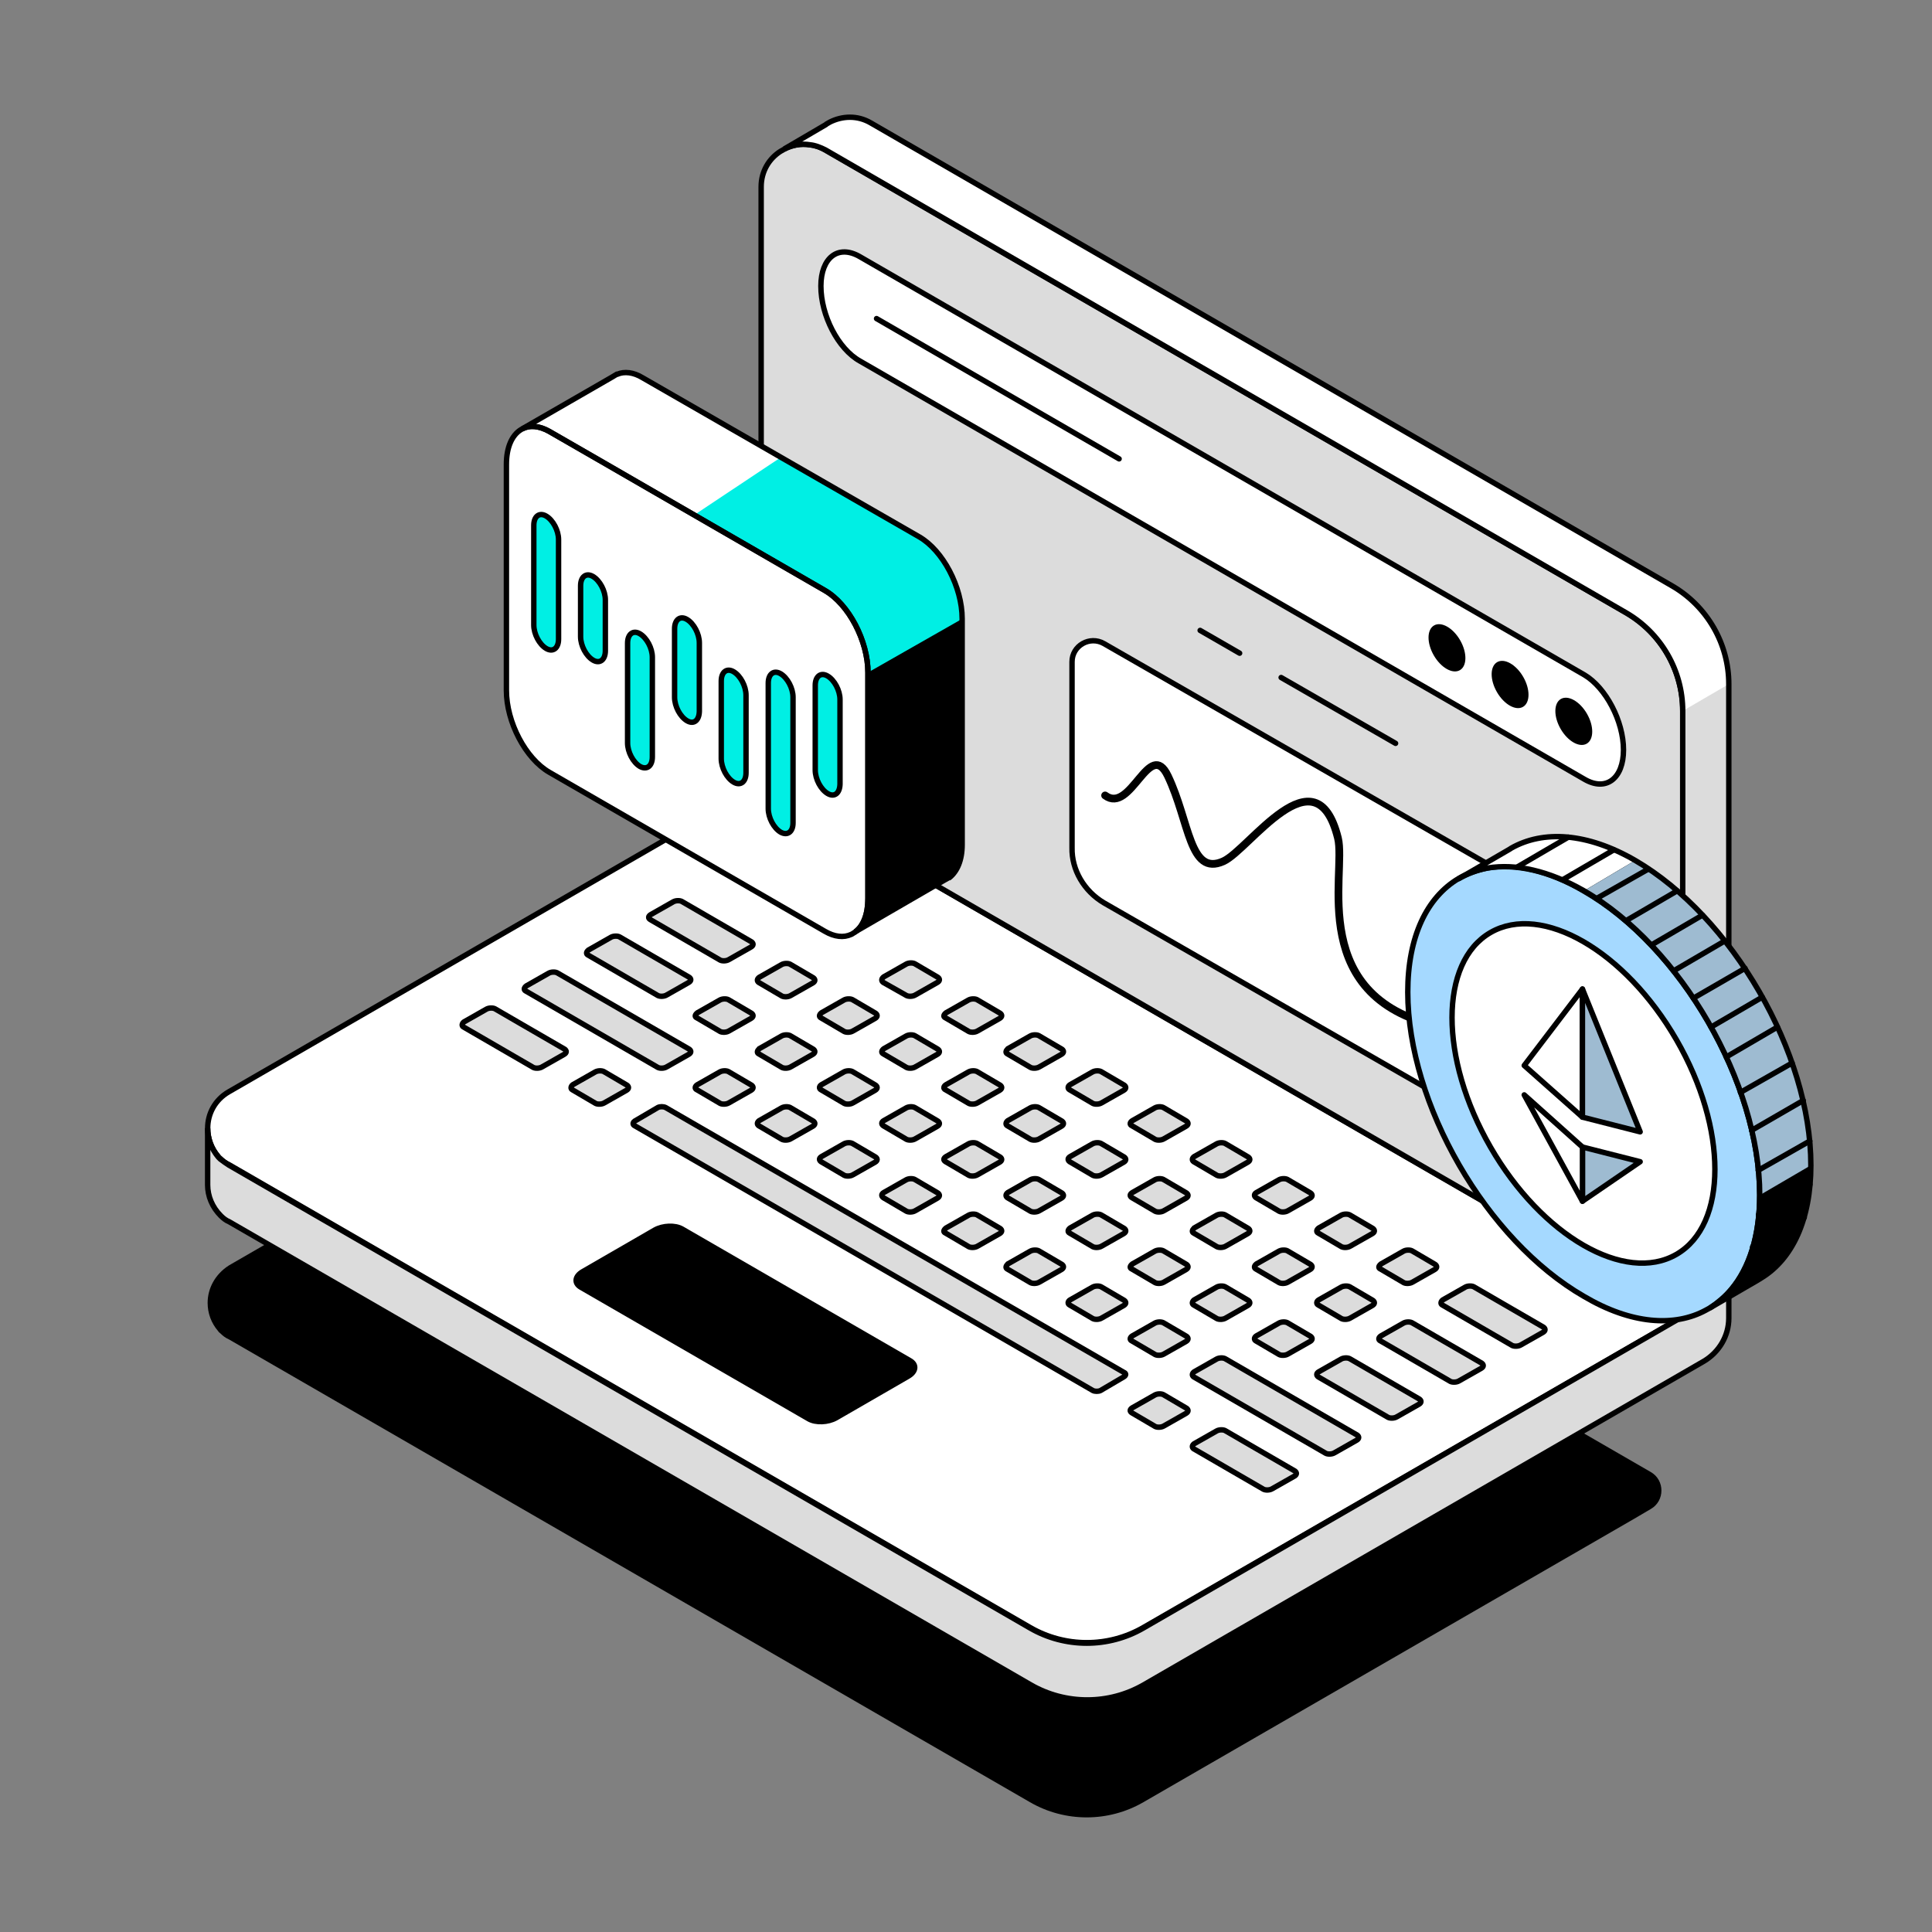 <svg width="250" height="250" viewBox="0 0 250 250" fill="none" xmlns="http://www.w3.org/2000/svg">
    <rect x="0" y="0" width="250" height="250" fill="#808080" stroke="none"/>
    <path
        d="M26.866 168.595C26.866 169.906 27.325 171.216 28.242 172.265C28.308 172.396 28.439 172.461 28.504 172.527C28.832 172.854 29.16 173.116 29.618 173.313L133.279 233.203C137.8 235.824 143.435 235.824 147.956 233.203L211.384 196.574L213.612 195.264C215.447 194.215 215.447 191.529 213.612 190.481L98.485 123.973L29.618 163.746C27.784 164.926 26.866 166.761 26.866 168.595Z"
        fill="black" />
    <path
        d="M26.874 145.986C26.874 147.297 27.333 148.607 28.25 149.656C28.316 149.787 28.447 149.852 28.512 149.918C28.84 150.245 29.167 150.507 29.626 150.704L133.286 210.594C137.808 213.215 143.443 213.215 147.964 210.594L211.392 174.031L217.748 170.361L98.493 101.495L29.626 141.268C27.791 142.317 26.874 144.151 26.874 145.986Z"
        fill="white" stroke="black" stroke-width="0.7" stroke-miterlimit="10" stroke-linecap="round"
        stroke-linejoin="round" />
    <path
        d="M186.632 168.862L195.675 174.104C195.937 174.235 196.461 174.235 196.788 174.038L199.672 172.4C199.999 172.204 199.999 171.942 199.737 171.745L190.695 166.503C190.433 166.372 189.908 166.372 189.581 166.569L186.698 168.207C186.436 168.403 186.37 168.731 186.632 168.862Z"
        fill="#DCDCDC" />
    <path
        d="M178.638 164.21L181.652 165.979C181.914 166.11 182.439 166.11 182.766 165.913L185.649 164.275C185.977 164.079 185.977 163.817 185.715 163.62L182.701 161.851C182.439 161.72 181.914 161.72 181.587 161.916L178.704 163.554C178.376 163.817 178.31 164.079 178.638 164.21Z"
        fill="#DCDCDC" />
    <path
        d="M170.579 159.557L173.593 161.327C173.855 161.458 174.379 161.458 174.707 161.261L177.59 159.623C177.917 159.426 177.917 159.164 177.655 158.968L174.641 157.199C174.379 157.067 173.855 157.067 173.527 157.264L170.644 158.902C170.316 159.164 170.316 159.426 170.579 159.557Z"
        fill="#DCDCDC" />
    <path
        d="M162.519 154.971L165.533 156.74C165.795 156.871 166.319 156.871 166.647 156.674L169.53 155.036C169.858 154.84 169.858 154.578 169.596 154.381L166.581 152.612C166.319 152.481 165.795 152.481 165.468 152.677L162.584 154.315C162.257 154.512 162.257 154.774 162.519 154.971Z"
        fill="#DCDCDC" />
    <path
        d="M154.459 150.318L157.474 152.088C157.736 152.219 158.26 152.219 158.587 152.022L161.471 150.384C161.798 150.187 161.798 149.925 161.536 149.729L158.522 147.959C158.26 147.828 157.736 147.828 157.408 148.025L154.525 149.663C154.263 149.86 154.197 150.122 154.459 150.318Z"
        fill="#DCDCDC" />
    <path
        d="M146.465 145.666L149.48 147.435C149.742 147.566 150.266 147.566 150.593 147.37L153.477 145.732C153.804 145.535 153.804 145.273 153.542 145.076L150.528 143.307C150.266 143.176 149.742 143.176 149.414 143.373L146.531 145.011C146.203 145.207 146.138 145.535 146.465 145.666Z"
        fill="#DCDCDC" />
    <path
        d="M138.406 141.014L141.42 142.783C141.682 142.914 142.206 142.914 142.534 142.717L145.417 141.079C145.745 140.883 145.745 140.621 145.482 140.424L142.468 138.655C142.206 138.524 141.682 138.524 141.354 138.72L138.471 140.359C138.144 140.555 138.144 140.883 138.406 141.014Z"
        fill="#DCDCDC" />
    <path
        d="M130.346 136.362L133.36 138.131C133.622 138.262 134.147 138.262 134.474 138.065L137.357 136.427C137.685 136.231 137.685 135.968 137.423 135.772L134.409 134.003C134.147 133.872 133.622 133.872 133.295 134.068L130.412 135.706C130.15 135.968 130.084 136.231 130.346 136.362Z"
        fill="#DCDCDC" />
    <path
        d="M122.352 131.709L125.366 133.478C125.628 133.61 126.153 133.61 126.48 133.413L129.363 131.775C129.691 131.578 129.691 131.316 129.429 131.12L126.415 129.35C126.153 129.219 125.628 129.219 125.301 129.416L122.418 131.054C122.09 131.316 122.025 131.578 122.352 131.709Z"
        fill="#DCDCDC" />
    <path
        d="M114.293 127.123L117.307 128.826C117.569 128.957 118.093 128.957 118.421 128.761L121.304 127.123C121.631 126.926 121.631 126.664 121.369 126.467L118.355 124.698C118.093 124.567 117.569 124.567 117.241 124.764L114.358 126.402C114.031 126.664 114.031 126.926 114.293 127.123Z"
        fill="#DCDCDC" />
    <path
        d="M178.638 173.514L187.681 178.756C187.943 178.887 188.467 178.887 188.794 178.691L191.678 177.053C192.005 176.856 192.005 176.594 191.743 176.397L182.701 171.155C182.439 171.024 181.914 171.024 181.587 171.221L178.704 172.859C178.376 173.056 178.31 173.383 178.638 173.514Z"
        fill="#DCDCDC" />
    <path
        d="M84.151 118.997L93.194 124.239C93.456 124.371 93.98 124.371 94.308 124.174L97.191 122.536C97.518 122.339 97.518 122.077 97.256 121.881L88.214 116.639C87.952 116.508 87.427 116.508 87.1 116.704L84.217 118.342C83.889 118.539 83.824 118.801 84.151 118.997Z"
        fill="#DCDCDC" />
    <path
        d="M170.579 168.862L173.593 170.631C173.855 170.762 174.379 170.762 174.707 170.566L177.59 168.927C177.917 168.731 177.917 168.469 177.655 168.272L174.641 166.503C174.379 166.372 173.855 166.372 173.527 166.569L170.644 168.207C170.316 168.403 170.316 168.731 170.579 168.862Z"
        fill="#DCDCDC" />
    <path
        d="M162.519 164.21L165.533 165.979C165.795 166.11 166.319 166.11 166.647 165.913L169.53 164.275C169.858 164.079 169.858 163.817 169.596 163.62L166.581 161.851C166.319 161.72 165.795 161.72 165.468 161.916L162.584 163.554C162.257 163.817 162.257 164.079 162.519 164.21Z"
        fill="#DCDCDC" />
    <path
        d="M154.459 159.557L157.474 161.327C157.736 161.458 158.26 161.458 158.587 161.261L161.471 159.623C161.798 159.426 161.798 159.164 161.536 158.968L158.522 157.199C158.26 157.067 157.736 157.067 157.408 157.264L154.525 158.902C154.263 159.164 154.197 159.426 154.459 159.557Z"
        fill="#DCDCDC" />
    <path
        d="M146.465 154.971L149.48 156.74C149.742 156.871 150.266 156.871 150.593 156.674L153.477 155.036C153.804 154.84 153.804 154.578 153.542 154.381L150.528 152.612C150.266 152.481 149.742 152.481 149.414 152.677L146.531 154.315C146.203 154.512 146.138 154.774 146.465 154.971Z"
        fill="#DCDCDC" />
    <path
        d="M138.406 150.318L141.42 152.088C141.682 152.219 142.206 152.219 142.534 152.022L145.417 150.384C145.745 150.187 145.745 149.925 145.482 149.729L142.468 147.959C142.206 147.828 141.682 147.828 141.354 148.025L138.471 149.663C138.144 149.86 138.144 150.122 138.406 150.318Z"
        fill="#DCDCDC" />
    <path
        d="M130.346 145.666L133.36 147.435C133.622 147.566 134.147 147.566 134.474 147.37L137.357 145.732C137.685 145.535 137.685 145.273 137.423 145.076L134.409 143.307C134.147 143.176 133.622 143.176 133.295 143.373L130.412 145.011C130.15 145.207 130.084 145.535 130.346 145.666Z"
        fill="#DCDCDC" />
    <path
        d="M122.352 141.014L125.366 142.783C125.628 142.914 126.153 142.914 126.48 142.717L129.363 141.079C129.691 140.883 129.691 140.621 129.429 140.424L126.415 138.655C126.153 138.524 125.628 138.524 125.301 138.72L122.418 140.359C122.09 140.555 122.025 140.883 122.352 141.014Z"
        fill="#DCDCDC" />
    <path
        d="M114.293 136.362L117.307 138.131C117.569 138.262 118.093 138.262 118.421 138.065L121.304 136.427C121.631 136.231 121.631 135.968 121.369 135.772L118.355 134.003C118.093 133.872 117.569 133.872 117.241 134.068L114.358 135.706C114.031 135.968 114.031 136.231 114.293 136.362Z"
        fill="#DCDCDC" />
    <path
        d="M106.233 131.709L109.247 133.478C109.509 133.61 110.034 133.61 110.361 133.413L113.244 131.775C113.572 131.578 113.572 131.316 113.31 131.12L110.296 129.35C110.034 129.219 109.509 129.219 109.182 129.416L106.299 131.054C105.971 131.316 105.971 131.578 106.233 131.709Z"
        fill="#DCDCDC" />
    <path
        d="M98.174 127.123L101.188 128.892C101.45 129.023 101.974 129.023 102.302 128.826L105.185 127.188C105.512 126.992 105.512 126.729 105.25 126.533L102.236 124.764C101.974 124.633 101.45 124.633 101.122 124.829L98.239 126.467C97.977 126.664 97.911 126.926 98.174 127.123Z"
        fill="#DCDCDC" />
    <path
        d="M170.579 178.166L179.621 183.408C179.883 183.54 180.407 183.54 180.735 183.343L183.618 181.705C183.946 181.508 183.946 181.246 183.683 181.05L174.641 175.808C174.379 175.677 173.855 175.677 173.527 175.873L170.644 177.511C170.316 177.708 170.316 177.97 170.579 178.166Z"
        fill="#DCDCDC" />
    <path
        d="M76.092 123.584L85.134 128.826C85.396 128.957 85.92 128.957 86.248 128.761L89.131 127.123C89.459 126.926 89.459 126.664 89.197 126.467L80.154 121.225C79.892 121.094 79.368 121.094 79.04 121.291L76.157 122.929C75.829 123.191 75.829 123.453 76.092 123.584Z"
        fill="#DCDCDC" />
    <path
        d="M162.519 173.514L165.533 175.283C165.795 175.414 166.319 175.414 166.647 175.218L169.53 173.58C169.858 173.383 169.858 173.121 169.596 172.924L166.581 171.155C166.319 171.024 165.795 171.024 165.468 171.221L162.584 172.859C162.257 173.056 162.257 173.383 162.519 173.514Z"
        fill="#DCDCDC" />
    <path
        d="M154.459 168.862L157.474 170.631C157.736 170.762 158.26 170.762 158.587 170.566L161.471 168.927C161.798 168.731 161.798 168.469 161.536 168.272L158.522 166.503C158.26 166.372 157.736 166.372 157.408 166.569L154.525 168.207C154.263 168.403 154.197 168.731 154.459 168.862Z"
        fill="#DCDCDC" />
    <path
        d="M146.465 164.21L149.48 165.979C149.742 166.11 150.266 166.11 150.593 165.913L153.477 164.275C153.804 164.079 153.804 163.817 153.542 163.62L150.528 161.851C150.266 161.72 149.742 161.72 149.414 161.916L146.531 163.554C146.203 163.817 146.138 164.079 146.465 164.21Z"
        fill="#DCDCDC" />
    <path
        d="M138.406 159.557L141.42 161.327C141.682 161.458 142.206 161.458 142.534 161.261L145.417 159.623C145.745 159.426 145.745 159.164 145.482 158.968L142.468 157.199C142.206 157.067 141.682 157.067 141.354 157.264L138.471 158.902C138.144 159.164 138.144 159.426 138.406 159.557Z"
        fill="#DCDCDC" />
    <path
        d="M130.346 154.971L133.36 156.74C133.622 156.871 134.147 156.871 134.474 156.674L137.357 155.036C137.685 154.84 137.685 154.578 137.423 154.381L134.409 152.612C134.147 152.481 133.622 152.481 133.295 152.677L130.412 154.315C130.15 154.512 130.084 154.774 130.346 154.971Z"
        fill="#DCDCDC" />
    <path
        d="M122.352 150.318L125.366 152.088C125.628 152.219 126.153 152.219 126.48 152.022L129.363 150.384C129.691 150.187 129.691 149.925 129.429 149.729L126.415 147.959C126.153 147.828 125.628 147.828 125.301 148.025L122.418 149.663C122.09 149.86 122.025 150.122 122.352 150.318Z"
        fill="#DCDCDC" />
    <path
        d="M114.293 145.666L117.307 147.435C117.569 147.566 118.093 147.566 118.421 147.37L121.304 145.732C121.631 145.535 121.631 145.273 121.369 145.076L118.355 143.307C118.093 143.176 117.569 143.176 117.241 143.373L114.358 145.011C114.031 145.207 114.031 145.47 114.293 145.666Z"
        fill="#DCDCDC" />
    <path
        d="M106.233 141.014L109.247 142.783C109.509 142.914 110.034 142.914 110.361 142.717L113.244 141.079C113.572 140.883 113.572 140.621 113.31 140.424L110.296 138.655C110.034 138.524 109.509 138.524 109.182 138.72L106.299 140.359C105.971 140.555 105.971 140.883 106.233 141.014Z"
        fill="#DCDCDC" />
    <path
        d="M98.174 136.362L101.188 138.131C101.45 138.262 101.974 138.262 102.302 138.065L105.185 136.427C105.512 136.231 105.512 135.968 105.25 135.772L102.236 134.003C101.974 133.872 101.45 133.872 101.122 134.068L98.239 135.706C97.977 135.968 97.911 136.231 98.174 136.362Z"
        fill="#DCDCDC" />
    <path
        d="M90.18 131.709L93.194 133.478C93.456 133.61 93.98 133.61 94.308 133.413L97.191 131.775C97.518 131.578 97.518 131.316 97.256 131.12L94.242 129.35C93.98 129.219 93.456 129.219 93.128 129.416L90.245 131.054C89.917 131.316 89.852 131.578 90.18 131.709Z"
        fill="#DCDCDC" />
    <path
        d="M154.459 187.471L163.502 192.713C163.764 192.844 164.288 192.844 164.616 192.647L167.499 191.009C167.826 190.813 167.826 190.551 167.564 190.354L158.522 185.112C158.26 184.981 157.736 184.981 157.408 185.178L154.525 186.816C154.263 187.012 154.197 187.274 154.459 187.471Z"
        fill="#DCDCDC" />
    <path
        d="M59.972 132.889L69.015 138.131C69.277 138.262 69.801 138.262 70.129 138.065L73.012 136.427C73.34 136.231 73.34 135.968 73.078 135.772L64.035 130.53C63.773 130.399 63.249 130.399 62.921 130.595L60.038 132.234C59.776 132.43 59.71 132.758 59.972 132.889Z"
        fill="#DCDCDC" />
    <path
        d="M146.465 182.819L149.48 184.588C149.742 184.719 150.266 184.719 150.593 184.522L153.477 182.884C153.804 182.688 153.804 182.426 153.542 182.229L150.528 180.46C150.266 180.329 149.742 180.329 149.414 180.525L146.531 182.163C146.203 182.36 146.138 182.622 146.465 182.819Z"
        fill="#DCDCDC" />
    <path
        d="M145.417 178.166L142.403 179.936C142.141 180.067 141.682 180.067 141.42 179.936L82.12 145.666C81.858 145.535 81.858 145.273 82.12 145.076L85.134 143.307C85.396 143.176 85.855 143.176 86.117 143.307L145.417 177.577C145.745 177.708 145.745 177.97 145.417 178.166Z"
        fill="#DCDCDC" />
    <path
        d="M74.06 141.014L77.075 142.783C77.337 142.914 77.861 142.914 78.188 142.717L81.072 141.079C81.399 140.883 81.399 140.621 81.137 140.424L78.123 138.655C77.861 138.524 77.337 138.524 77.009 138.72L74.126 140.359C73.864 140.555 73.798 140.883 74.06 141.014Z"
        fill="#DCDCDC" />
    <path
        d="M154.459 178.166L171.561 188.061C171.823 188.192 172.348 188.192 172.675 187.995L175.558 186.357C175.886 186.16 175.886 185.898 175.624 185.702L158.522 175.808C158.26 175.677 157.736 175.677 157.408 175.873L154.525 177.511C154.263 177.708 154.197 177.97 154.459 178.166Z"
        fill="#DCDCDC" />
    <path
        d="M68.032 128.236L85.134 138.131C85.396 138.262 85.92 138.262 86.248 138.065L89.131 136.427C89.459 136.231 89.459 135.968 89.197 135.772L72.095 125.878C71.832 125.747 71.308 125.747 70.981 125.943L68.098 127.581C67.77 127.843 67.77 128.105 68.032 128.236Z"
        fill="#DCDCDC" />
    <path
        d="M146.465 173.514L149.48 175.283C149.742 175.414 150.266 175.414 150.593 175.218L153.477 173.58C153.804 173.383 153.804 173.121 153.542 172.924L150.528 171.155C150.266 171.024 149.742 171.024 149.414 171.221L146.531 172.859C146.203 173.056 146.138 173.383 146.465 173.514Z"
        fill="#DCDCDC" />
    <path
        d="M138.406 168.862L141.42 170.631C141.682 170.762 142.206 170.762 142.534 170.566L145.417 168.927C145.745 168.731 145.745 168.469 145.482 168.272L142.468 166.503C142.206 166.372 141.682 166.372 141.354 166.569L138.471 168.207C138.144 168.403 138.144 168.731 138.406 168.862Z"
        fill="#DCDCDC" />
    <path
        d="M130.346 164.21L133.36 165.979C133.622 166.11 134.147 166.11 134.474 165.913L137.357 164.275C137.685 164.079 137.685 163.817 137.423 163.62L134.409 161.851C134.147 161.72 133.622 161.72 133.295 161.916L130.412 163.554C130.15 163.817 130.084 164.079 130.346 164.21Z"
        fill="#DCDCDC" />
    <path
        d="M122.352 159.557L125.366 161.327C125.628 161.458 126.153 161.458 126.48 161.261L129.363 159.623C129.691 159.426 129.691 159.164 129.429 158.968L126.415 157.199C126.153 157.067 125.628 157.067 125.301 157.264L122.418 158.902C122.09 159.164 122.025 159.426 122.352 159.557Z"
        fill="#DCDCDC" />
    <path
        d="M114.293 154.971L117.307 156.74C117.569 156.871 118.093 156.871 118.421 156.674L121.304 155.036C121.631 154.84 121.631 154.578 121.369 154.381L118.355 152.612C118.093 152.481 117.569 152.481 117.241 152.677L114.358 154.315C114.031 154.512 114.031 154.774 114.293 154.971Z"
        fill="#DCDCDC" />
    <path
        d="M106.233 150.318L109.247 152.088C109.509 152.219 110.034 152.219 110.361 152.022L113.244 150.384C113.572 150.187 113.572 149.925 113.31 149.729L110.296 147.959C110.034 147.828 109.509 147.828 109.182 148.025L106.299 149.663C105.971 149.86 105.971 150.122 106.233 150.318Z"
        fill="#DCDCDC" />
    <path
        d="M98.174 145.666L101.188 147.435C101.45 147.566 101.974 147.566 102.302 147.37L105.185 145.732C105.512 145.535 105.512 145.273 105.25 145.076L102.236 143.307C101.974 143.176 101.45 143.176 101.122 143.373L98.239 145.011C97.977 145.207 97.911 145.47 98.174 145.666Z"
        fill="#DCDCDC" />
    <path
        d="M90.18 141.014L93.194 142.783C93.456 142.914 93.98 142.914 94.308 142.717L97.191 141.079C97.518 140.883 97.518 140.621 97.256 140.424L94.242 138.655C93.98 138.524 93.456 138.524 93.128 138.72L90.245 140.359C89.917 140.555 89.852 140.883 90.18 141.014Z"
        fill="#DCDCDC" />
    <path
        d="M186.632 168.862L195.675 174.104C195.937 174.235 196.461 174.235 196.788 174.038L199.672 172.4C199.999 172.204 199.999 171.942 199.737 171.745L190.695 166.503C190.433 166.372 189.908 166.372 189.581 166.569L186.698 168.207C186.436 168.403 186.37 168.731 186.632 168.862Z"
        stroke="black" stroke-width="0.7" stroke-miterlimit="10" stroke-linecap="round" />
    <path
        d="M178.638 164.21L181.652 165.979C181.914 166.11 182.439 166.11 182.766 165.913L185.649 164.275C185.977 164.079 185.977 163.817 185.715 163.62L182.701 161.851C182.439 161.72 181.914 161.72 181.587 161.916L178.704 163.554C178.376 163.817 178.31 164.079 178.638 164.21Z"
        stroke="black" stroke-width="0.7" stroke-miterlimit="10" stroke-linecap="round" />
    <path
        d="M170.579 159.557L173.593 161.327C173.855 161.458 174.379 161.458 174.707 161.261L177.59 159.623C177.917 159.426 177.917 159.164 177.655 158.968L174.641 157.199C174.379 157.067 173.855 157.067 173.527 157.264L170.644 158.902C170.316 159.164 170.316 159.426 170.579 159.557Z"
        stroke="black" stroke-width="0.7" stroke-miterlimit="10" stroke-linecap="round" />
    <path
        d="M162.519 154.971L165.533 156.74C165.795 156.871 166.319 156.871 166.647 156.674L169.53 155.036C169.858 154.84 169.858 154.578 169.596 154.381L166.581 152.612C166.319 152.481 165.795 152.481 165.468 152.677L162.584 154.315C162.257 154.512 162.257 154.774 162.519 154.971Z"
        stroke="black" stroke-width="0.7" stroke-miterlimit="10" stroke-linecap="round" />
    <path
        d="M154.459 150.318L157.474 152.088C157.736 152.219 158.26 152.219 158.587 152.022L161.471 150.384C161.798 150.187 161.798 149.925 161.536 149.729L158.522 147.959C158.26 147.828 157.736 147.828 157.408 148.025L154.525 149.663C154.263 149.86 154.197 150.122 154.459 150.318Z"
        stroke="black" stroke-width="0.7" stroke-miterlimit="10" stroke-linecap="round" />
    <path
        d="M146.465 145.666L149.48 147.435C149.742 147.566 150.266 147.566 150.593 147.37L153.477 145.732C153.804 145.535 153.804 145.273 153.542 145.076L150.528 143.307C150.266 143.176 149.742 143.176 149.414 143.373L146.531 145.011C146.203 145.207 146.138 145.535 146.465 145.666Z"
        stroke="black" stroke-width="0.7" stroke-miterlimit="10" stroke-linecap="round" />
    <path
        d="M138.406 141.014L141.42 142.783C141.682 142.914 142.206 142.914 142.534 142.717L145.417 141.079C145.745 140.883 145.745 140.621 145.482 140.424L142.468 138.655C142.206 138.524 141.682 138.524 141.354 138.72L138.471 140.359C138.144 140.555 138.144 140.883 138.406 141.014Z"
        stroke="black" stroke-width="0.7" stroke-miterlimit="10" stroke-linecap="round" />
    <path
        d="M130.346 136.362L133.36 138.131C133.622 138.262 134.147 138.262 134.474 138.065L137.357 136.427C137.685 136.231 137.685 135.968 137.423 135.772L134.409 134.003C134.147 133.872 133.622 133.872 133.295 134.068L130.412 135.706C130.15 135.968 130.084 136.231 130.346 136.362Z"
        stroke="black" stroke-width="0.7" stroke-miterlimit="10" stroke-linecap="round" />
    <path
        d="M122.352 131.709L125.366 133.478C125.628 133.61 126.153 133.61 126.48 133.413L129.363 131.775C129.691 131.578 129.691 131.316 129.429 131.12L126.415 129.35C126.153 129.219 125.628 129.219 125.301 129.416L122.418 131.054C122.09 131.316 122.025 131.578 122.352 131.709Z"
        stroke="black" stroke-width="0.7" stroke-miterlimit="10" stroke-linecap="round" />
    <path
        d="M114.293 127.123L117.307 128.826C117.569 128.957 118.093 128.957 118.421 128.761L121.304 127.123C121.631 126.926 121.631 126.664 121.369 126.467L118.355 124.698C118.093 124.567 117.569 124.567 117.241 124.764L114.358 126.402C114.031 126.664 114.031 126.926 114.293 127.123Z"
        stroke="black" stroke-width="0.7" stroke-miterlimit="10" stroke-linecap="round" />
    <path
        d="M178.638 173.514L187.681 178.756C187.943 178.887 188.467 178.887 188.794 178.691L191.678 177.053C192.005 176.856 192.005 176.594 191.743 176.397L182.701 171.155C182.439 171.024 181.914 171.024 181.587 171.221L178.704 172.859C178.376 173.056 178.31 173.383 178.638 173.514Z"
        stroke="black" stroke-width="0.7" stroke-miterlimit="10" stroke-linecap="round" />
    <path
        d="M84.151 118.997L93.194 124.239C93.456 124.371 93.98 124.371 94.308 124.174L97.191 122.536C97.518 122.339 97.518 122.077 97.256 121.881L88.214 116.639C87.952 116.508 87.427 116.508 87.1 116.704L84.217 118.342C83.889 118.539 83.824 118.801 84.151 118.997Z"
        stroke="black" stroke-width="0.7" stroke-miterlimit="10" stroke-linecap="round" />
    <path
        d="M170.579 168.862L173.593 170.631C173.855 170.762 174.379 170.762 174.707 170.566L177.59 168.927C177.917 168.731 177.917 168.469 177.655 168.272L174.641 166.503C174.379 166.372 173.855 166.372 173.527 166.569L170.644 168.207C170.316 168.403 170.316 168.731 170.579 168.862Z"
        stroke="black" stroke-width="0.7" stroke-miterlimit="10" stroke-linecap="round" />
    <path
        d="M162.519 164.21L165.533 165.979C165.795 166.11 166.319 166.11 166.647 165.913L169.53 164.275C169.858 164.079 169.858 163.817 169.596 163.62L166.581 161.851C166.319 161.72 165.795 161.72 165.468 161.916L162.584 163.554C162.257 163.817 162.257 164.079 162.519 164.21Z"
        stroke="black" stroke-width="0.7" stroke-miterlimit="10" stroke-linecap="round" />
    <path
        d="M154.459 159.557L157.474 161.327C157.736 161.458 158.26 161.458 158.587 161.261L161.471 159.623C161.798 159.426 161.798 159.164 161.536 158.968L158.522 157.199C158.26 157.067 157.736 157.067 157.408 157.264L154.525 158.902C154.263 159.164 154.197 159.426 154.459 159.557Z"
        stroke="black" stroke-width="0.7" stroke-miterlimit="10" stroke-linecap="round" />
    <path
        d="M146.465 154.971L149.48 156.74C149.742 156.871 150.266 156.871 150.593 156.674L153.477 155.036C153.804 154.84 153.804 154.578 153.542 154.381L150.528 152.612C150.266 152.481 149.742 152.481 149.414 152.677L146.531 154.315C146.203 154.512 146.138 154.774 146.465 154.971Z"
        stroke="black" stroke-width="0.7" stroke-miterlimit="10" stroke-linecap="round" />
    <path
        d="M138.406 150.318L141.42 152.088C141.682 152.219 142.206 152.219 142.534 152.022L145.417 150.384C145.745 150.187 145.745 149.925 145.482 149.729L142.468 147.959C142.206 147.828 141.682 147.828 141.354 148.025L138.471 149.663C138.144 149.86 138.144 150.122 138.406 150.318Z"
        stroke="black" stroke-width="0.7" stroke-miterlimit="10" stroke-linecap="round" />
    <path
        d="M130.346 145.666L133.36 147.435C133.622 147.566 134.147 147.566 134.474 147.37L137.357 145.732C137.685 145.535 137.685 145.273 137.423 145.076L134.409 143.307C134.147 143.176 133.622 143.176 133.295 143.373L130.412 145.011C130.15 145.207 130.084 145.535 130.346 145.666Z"
        stroke="black" stroke-width="0.7" stroke-miterlimit="10" stroke-linecap="round" />
    <path
        d="M122.352 141.014L125.366 142.783C125.628 142.914 126.153 142.914 126.48 142.717L129.363 141.079C129.691 140.883 129.691 140.621 129.429 140.424L126.415 138.655C126.153 138.524 125.628 138.524 125.301 138.72L122.418 140.359C122.09 140.555 122.025 140.883 122.352 141.014Z"
        stroke="black" stroke-width="0.7" stroke-miterlimit="10" stroke-linecap="round" />
    <path
        d="M114.293 136.362L117.307 138.131C117.569 138.262 118.093 138.262 118.421 138.065L121.304 136.427C121.631 136.231 121.631 135.968 121.369 135.772L118.355 134.003C118.093 133.872 117.569 133.872 117.241 134.068L114.358 135.706C114.031 135.968 114.031 136.231 114.293 136.362Z"
        stroke="black" stroke-width="0.7" stroke-miterlimit="10" stroke-linecap="round" />
    <path
        d="M106.233 131.709L109.247 133.478C109.509 133.61 110.034 133.61 110.361 133.413L113.244 131.775C113.572 131.578 113.572 131.316 113.31 131.12L110.296 129.35C110.034 129.219 109.509 129.219 109.182 129.416L106.299 131.054C105.971 131.316 105.971 131.578 106.233 131.709Z"
        stroke="black" stroke-width="0.7" stroke-miterlimit="10" stroke-linecap="round" />
    <path
        d="M98.174 127.123L101.188 128.892C101.45 129.023 101.974 129.023 102.302 128.826L105.185 127.188C105.512 126.992 105.512 126.729 105.25 126.533L102.236 124.764C101.974 124.633 101.45 124.633 101.122 124.829L98.239 126.467C97.977 126.664 97.911 126.926 98.174 127.123Z"
        stroke="black" stroke-width="0.7" stroke-miterlimit="10" stroke-linecap="round" />
    <path
        d="M170.579 178.166L179.621 183.408C179.883 183.54 180.407 183.54 180.735 183.343L183.618 181.705C183.946 181.508 183.946 181.246 183.683 181.05L174.641 175.808C174.379 175.677 173.855 175.677 173.527 175.873L170.644 177.511C170.316 177.708 170.316 177.97 170.579 178.166Z"
        stroke="black" stroke-width="0.7" stroke-miterlimit="10" stroke-linecap="round" />
    <path
        d="M76.092 123.584L85.134 128.826C85.396 128.957 85.92 128.957 86.248 128.761L89.131 127.123C89.459 126.926 89.459 126.664 89.197 126.467L80.154 121.225C79.892 121.094 79.368 121.094 79.04 121.291L76.157 122.929C75.829 123.191 75.829 123.453 76.092 123.584Z"
        stroke="black" stroke-width="0.7" stroke-miterlimit="10" stroke-linecap="round" />
    <path
        d="M162.519 173.514L165.533 175.283C165.795 175.414 166.319 175.414 166.647 175.218L169.53 173.58C169.858 173.383 169.858 173.121 169.596 172.924L166.581 171.155C166.319 171.024 165.795 171.024 165.468 171.221L162.584 172.859C162.257 173.056 162.257 173.383 162.519 173.514Z"
        stroke="black" stroke-width="0.7" stroke-miterlimit="10" stroke-linecap="round" />
    <path
        d="M154.459 168.862L157.474 170.631C157.736 170.762 158.26 170.762 158.587 170.566L161.471 168.927C161.798 168.731 161.798 168.469 161.536 168.272L158.522 166.503C158.26 166.372 157.736 166.372 157.408 166.569L154.525 168.207C154.263 168.403 154.197 168.731 154.459 168.862Z"
        stroke="black" stroke-width="0.7" stroke-miterlimit="10" stroke-linecap="round" />
    <path
        d="M146.465 164.21L149.48 165.979C149.742 166.11 150.266 166.11 150.593 165.913L153.477 164.275C153.804 164.079 153.804 163.817 153.542 163.62L150.528 161.851C150.266 161.72 149.742 161.72 149.414 161.916L146.531 163.554C146.203 163.817 146.138 164.079 146.465 164.21Z"
        stroke="black" stroke-width="0.7" stroke-miterlimit="10" stroke-linecap="round" />
    <path
        d="M138.406 159.557L141.42 161.327C141.682 161.458 142.206 161.458 142.534 161.261L145.417 159.623C145.745 159.426 145.745 159.164 145.482 158.968L142.468 157.199C142.206 157.067 141.682 157.067 141.354 157.264L138.471 158.902C138.144 159.164 138.144 159.426 138.406 159.557Z"
        stroke="black" stroke-width="0.7" stroke-miterlimit="10" stroke-linecap="round" />
    <path
        d="M130.346 154.971L133.36 156.74C133.622 156.871 134.147 156.871 134.474 156.674L137.357 155.036C137.685 154.84 137.685 154.578 137.423 154.381L134.409 152.612C134.147 152.481 133.622 152.481 133.295 152.677L130.412 154.315C130.15 154.512 130.084 154.774 130.346 154.971Z"
        stroke="black" stroke-width="0.7" stroke-miterlimit="10" stroke-linecap="round" />
    <path
        d="M122.352 150.318L125.366 152.088C125.628 152.219 126.153 152.219 126.48 152.022L129.363 150.384C129.691 150.187 129.691 149.925 129.429 149.729L126.415 147.959C126.153 147.828 125.628 147.828 125.301 148.025L122.418 149.663C122.09 149.86 122.025 150.122 122.352 150.318Z"
        stroke="black" stroke-width="0.7" stroke-miterlimit="10" stroke-linecap="round" />
    <path
        d="M114.293 145.666L117.307 147.435C117.569 147.566 118.093 147.566 118.421 147.37L121.304 145.732C121.631 145.535 121.631 145.273 121.369 145.076L118.355 143.307C118.093 143.176 117.569 143.176 117.241 143.373L114.358 145.011C114.031 145.207 114.031 145.47 114.293 145.666Z"
        stroke="black" stroke-width="0.7" stroke-miterlimit="10" stroke-linecap="round" />
    <path
        d="M106.233 141.014L109.247 142.783C109.509 142.914 110.034 142.914 110.361 142.717L113.244 141.079C113.572 140.883 113.572 140.621 113.31 140.424L110.296 138.655C110.034 138.524 109.509 138.524 109.182 138.72L106.299 140.359C105.971 140.555 105.971 140.883 106.233 141.014Z"
        stroke="black" stroke-width="0.7" stroke-miterlimit="10" stroke-linecap="round" />
    <path
        d="M98.174 136.362L101.188 138.131C101.45 138.262 101.974 138.262 102.302 138.065L105.185 136.427C105.512 136.231 105.512 135.968 105.25 135.772L102.236 134.003C101.974 133.872 101.45 133.872 101.122 134.068L98.239 135.706C97.977 135.968 97.911 136.231 98.174 136.362Z"
        stroke="black" stroke-width="0.7" stroke-miterlimit="10" stroke-linecap="round" />
    <path
        d="M90.18 131.709L93.194 133.478C93.456 133.61 93.98 133.61 94.308 133.413L97.191 131.775C97.518 131.578 97.518 131.316 97.256 131.12L94.242 129.35C93.98 129.219 93.456 129.219 93.128 129.416L90.245 131.054C89.917 131.316 89.852 131.578 90.18 131.709Z"
        stroke="black" stroke-width="0.7" stroke-miterlimit="10" stroke-linecap="round" />
    <path
        d="M154.459 187.471L163.502 192.713C163.764 192.844 164.288 192.844 164.616 192.647L167.499 191.009C167.826 190.813 167.826 190.551 167.564 190.354L158.522 185.112C158.26 184.981 157.736 184.981 157.408 185.178L154.525 186.816C154.263 187.012 154.197 187.274 154.459 187.471Z"
        stroke="black" stroke-width="0.7" stroke-miterlimit="10" stroke-linecap="round" />
    <path
        d="M59.972 132.889L69.015 138.131C69.277 138.262 69.801 138.262 70.129 138.065L73.012 136.427C73.34 136.231 73.34 135.968 73.078 135.772L64.035 130.53C63.773 130.399 63.249 130.399 62.921 130.595L60.038 132.234C59.776 132.43 59.71 132.758 59.972 132.889Z"
        stroke="black" stroke-width="0.7" stroke-miterlimit="10" stroke-linecap="round" />
    <path
        d="M146.465 182.819L149.48 184.588C149.742 184.719 150.266 184.719 150.593 184.522L153.477 182.884C153.804 182.688 153.804 182.426 153.542 182.229L150.528 180.46C150.266 180.329 149.742 180.329 149.414 180.525L146.531 182.163C146.203 182.36 146.138 182.622 146.465 182.819Z"
        stroke="black" stroke-width="0.7" stroke-miterlimit="10" stroke-linecap="round" />
    <path
        d="M145.417 178.166L142.403 179.936C142.141 180.067 141.682 180.067 141.42 179.936L82.12 145.666C81.858 145.535 81.858 145.273 82.12 145.076L85.134 143.307C85.396 143.176 85.855 143.176 86.117 143.307L145.417 177.577C145.745 177.708 145.745 177.97 145.417 178.166Z"
        stroke="black" stroke-width="0.7" stroke-miterlimit="10" stroke-linecap="round" />
    <path
        d="M74.06 141.014L77.075 142.783C77.337 142.914 77.861 142.914 78.188 142.717L81.072 141.079C81.399 140.883 81.399 140.621 81.137 140.424L78.123 138.655C77.861 138.524 77.337 138.524 77.009 138.72L74.126 140.359C73.864 140.555 73.798 140.883 74.06 141.014Z"
        stroke="black" stroke-width="0.7" stroke-miterlimit="10" stroke-linecap="round" />
    <path
        d="M154.459 178.166L171.561 188.061C171.823 188.192 172.348 188.192 172.675 187.995L175.558 186.357C175.886 186.16 175.886 185.898 175.624 185.702L158.522 175.808C158.26 175.677 157.736 175.677 157.408 175.873L154.525 177.511C154.263 177.708 154.197 177.97 154.459 178.166Z"
        stroke="black" stroke-width="0.7" stroke-miterlimit="10" stroke-linecap="round" />
    <path
        d="M68.032 128.236L85.134 138.131C85.396 138.262 85.92 138.262 86.248 138.065L89.131 136.427C89.459 136.231 89.459 135.968 89.197 135.772L72.095 125.878C71.832 125.747 71.308 125.747 70.981 125.943L68.098 127.581C67.77 127.843 67.77 128.105 68.032 128.236Z"
        stroke="black" stroke-width="0.7" stroke-miterlimit="10" stroke-linecap="round" />
    <path
        d="M146.465 173.514L149.48 175.283C149.742 175.414 150.266 175.414 150.593 175.218L153.477 173.58C153.804 173.383 153.804 173.121 153.542 172.924L150.528 171.155C150.266 171.024 149.742 171.024 149.414 171.221L146.531 172.859C146.203 173.056 146.138 173.383 146.465 173.514Z"
        stroke="black" stroke-width="0.7" stroke-miterlimit="10" stroke-linecap="round" />
    <path
        d="M138.406 168.862L141.42 170.631C141.682 170.762 142.206 170.762 142.534 170.566L145.417 168.927C145.745 168.731 145.745 168.469 145.482 168.272L142.468 166.503C142.206 166.372 141.682 166.372 141.354 166.569L138.471 168.207C138.144 168.403 138.144 168.731 138.406 168.862Z"
        stroke="black" stroke-width="0.7" stroke-miterlimit="10" stroke-linecap="round" />
    <path
        d="M130.346 164.21L133.36 165.979C133.622 166.11 134.147 166.11 134.474 165.913L137.357 164.275C137.685 164.079 137.685 163.817 137.423 163.62L134.409 161.851C134.147 161.72 133.622 161.72 133.295 161.916L130.412 163.554C130.15 163.817 130.084 164.079 130.346 164.21Z"
        stroke="black" stroke-width="0.7" stroke-miterlimit="10" stroke-linecap="round" />
    <path
        d="M122.352 159.557L125.366 161.327C125.628 161.458 126.153 161.458 126.48 161.261L129.363 159.623C129.691 159.426 129.691 159.164 129.429 158.968L126.415 157.199C126.153 157.067 125.628 157.067 125.301 157.264L122.418 158.902C122.09 159.164 122.025 159.426 122.352 159.557Z"
        stroke="black" stroke-width="0.7" stroke-miterlimit="10" stroke-linecap="round" />
    <path
        d="M114.293 154.971L117.307 156.74C117.569 156.871 118.093 156.871 118.421 156.674L121.304 155.036C121.631 154.84 121.631 154.578 121.369 154.381L118.355 152.612C118.093 152.481 117.569 152.481 117.241 152.677L114.358 154.315C114.031 154.512 114.031 154.774 114.293 154.971Z"
        stroke="black" stroke-width="0.7" stroke-miterlimit="10" stroke-linecap="round" />
    <path
        d="M106.233 150.318L109.247 152.088C109.509 152.219 110.034 152.219 110.361 152.022L113.244 150.384C113.572 150.187 113.572 149.925 113.31 149.729L110.296 147.959C110.034 147.828 109.509 147.828 109.182 148.025L106.299 149.663C105.971 149.86 105.971 150.122 106.233 150.318Z"
        stroke="black" stroke-width="0.7" stroke-miterlimit="10" stroke-linecap="round" />
    <path
        d="M98.174 145.666L101.188 147.435C101.45 147.566 101.974 147.566 102.302 147.37L105.185 145.732C105.512 145.535 105.512 145.273 105.25 145.076L102.236 143.307C101.974 143.176 101.45 143.176 101.122 143.373L98.239 145.011C97.977 145.207 97.911 145.47 98.174 145.666Z"
        stroke="black" stroke-width="0.7" stroke-miterlimit="10" stroke-linecap="round" />
    <path
        d="M90.18 141.014L93.194 142.783C93.456 142.914 93.98 142.914 94.308 142.717L97.191 141.079C97.518 140.883 97.518 140.621 97.256 140.424L94.242 138.655C93.98 138.524 93.456 138.524 93.128 138.72L90.245 140.359C89.917 140.555 89.852 140.883 90.18 141.014Z"
        stroke="black" stroke-width="0.7" stroke-miterlimit="10" stroke-linecap="round" />
    <path
        d="M75.162 166.568L104.648 183.604C105.565 184.128 107.138 184.063 108.186 183.473L117.491 178.1C118.539 177.51 118.67 176.593 117.753 176.069L88.267 159.032C87.349 158.508 85.777 158.574 84.728 159.163L75.424 164.536C74.375 165.126 74.244 166.043 75.162 166.568Z"
        fill="black" stroke="black" stroke-width="0.7" stroke-miterlimit="10" stroke-linecap="round" />
    <path
        d="M98.493 24.177V101.496L217.748 170.363V91.995C217.748 86.753 214.93 81.904 210.409 79.283L106.749 19.394C106.094 19 105.438 18.804 104.783 18.738C103.604 18.542 102.424 18.804 101.441 19.328C101.31 19.394 101.114 19.525 100.983 19.59C99.541 20.508 98.493 22.146 98.493 24.177Z"
        fill="#DCDCDC" stroke="black" stroke-width="0.7" stroke-miterlimit="10"
        stroke-linecap="round" stroke-linejoin="round" />
    <path
        d="M111.269 46.716L205.035 100.84C207.852 102.478 210.08 100.708 210.08 97.039C210.08 93.304 207.787 88.98 205.035 87.341L111.269 33.218C108.451 31.58 106.223 33.349 106.223 37.018C106.223 40.819 108.451 45.143 111.269 46.716Z"
        fill="white" stroke="black" stroke-width="0.7" stroke-miterlimit="10" stroke-linecap="round"
        stroke-linejoin="round" />
    <path
        d="M201.946 94.323C201.023 92.724 201.037 90.989 201.977 90.446C202.918 89.903 204.428 90.759 205.351 92.357C206.273 93.955 206.259 95.691 205.319 96.234C204.379 96.777 202.869 95.921 201.946 94.323Z"
        fill="black" />
    <path
        d="M193.702 89.556C192.779 87.957 192.793 86.222 193.733 85.679C194.673 85.136 196.184 85.992 197.106 87.59C198.029 89.188 198.015 90.924 197.075 91.467C196.135 92.01 194.625 91.154 193.702 89.556Z"
        fill="black" />
    <path
        d="M185.535 84.809C184.612 83.211 184.626 81.475 185.566 80.932C186.506 80.389 188.017 81.245 188.939 82.843C189.862 84.442 189.848 86.177 188.908 86.72C187.968 87.263 186.458 86.407 185.535 84.809Z"
        fill="black" />
    <path d="M113.425 41.225L144.812 59.375" stroke="black" stroke-width="0.7"
        stroke-miterlimit="10" stroke-linecap="round" stroke-linejoin="round" />
    <path
        d="M142.849 116.828L201.363 150.443C203.198 151.491 205.491 150.181 205.491 148.084V124.036C205.491 121.088 203.919 118.336 201.363 116.894L142.849 83.28C141.015 82.231 138.721 83.542 138.721 85.639V109.686C138.656 112.569 140.294 115.321 142.849 116.828Z"
        fill="white" stroke="black" stroke-width="0.7" stroke-miterlimit="10" stroke-linecap="round" />
    <path
        d="M143 102.93C146.348 105.436 148.739 95.412 151.13 100.424C153.944 106.32 153.908 113.424 158.304 111.45C161.652 109.946 170.261 96.916 173.13 108.443C174.276 113.043 168.826 129.492 187 133"
        stroke="black" stroke-linecap="round" />
    <path
        d="M26.869 145.989V153.328C26.869 154.769 27.459 156.211 28.573 157.325C28.901 157.652 29.228 157.914 29.687 158.111L133.347 218.001C137.868 220.622 143.504 220.622 148.025 218.001L220.495 176.13C222.461 174.951 223.706 172.854 223.706 170.561V88.524C223.706 83.282 220.888 78.433 216.367 75.812L112.707 15.922C110.938 14.874 108.972 15.005 107.399 15.791L106.941 16.053L106.875 16.119L101.502 19.264C102.485 18.74 103.664 18.543 104.844 18.74C105.499 18.805 106.154 19.067 106.81 19.395L210.405 79.285C214.926 81.906 217.743 86.754 217.743 91.996V170.364L211.387 174.034L147.959 210.662C143.438 213.283 137.803 213.283 133.282 210.662L29.621 150.772C29.228 150.51 28.835 150.248 28.507 149.986C28.442 149.92 28.311 149.789 28.245 149.724C27.328 148.61 26.869 147.299 26.869 145.989Z"
        fill="#DCDCDC" />
    <path
        d="M216.367 75.812C220.888 78.433 223.706 83.282 223.706 88.524L217.743 91.996C217.743 86.754 214.926 81.906 210.404 79.285L106.81 19.395C106.154 19.067 105.499 18.805 104.844 18.74C103.664 18.543 102.485 18.74 101.502 19.264L106.875 16.119L106.941 16.053L107.399 15.791C108.972 15.005 110.938 14.874 112.707 15.922L216.367 75.812Z"
        fill="white" />
    <path
        d="M26.869 145.989V153.328C26.869 154.769 27.459 156.211 28.573 157.325C28.901 157.652 29.228 157.914 29.687 158.111L133.347 218.001C137.868 220.622 143.504 220.622 148.025 218.001L220.495 176.13C222.461 174.951 223.706 172.854 223.706 170.561V88.524C223.706 83.282 220.888 78.433 216.367 75.812L112.707 15.922C110.938 14.874 108.972 15.005 107.399 15.791L106.941 16.053L106.875 16.119L101.502 19.264C102.485 18.74 103.664 18.543 104.844 18.74C105.499 18.805 106.154 19.067 106.81 19.395L210.405 79.285C214.926 81.906 217.743 86.754 217.743 91.996V170.364L211.387 174.034L147.959 210.662C143.438 213.283 137.803 213.283 133.282 210.662L29.621 150.772C29.228 150.51 28.835 150.248 28.507 149.986C28.442 149.92 28.311 149.789 28.245 149.724C27.328 148.61 26.869 147.299 26.869 145.989Z"
        stroke="black" stroke-width="0.7" stroke-miterlimit="10" stroke-linecap="round" />
    <path
        d="M71.1 55.83C69.724 55.109 68.545 54.978 67.562 55.502L79.16 48.818L79.815 48.425H79.88C80.798 48.032 81.977 48.163 83.157 48.884L118.933 69.459C122.013 71.228 124.503 75.946 124.503 80.074L112.315 90.326C112.315 86.263 109.825 78.174 106.746 76.404L77.587 59.564L71.1 55.83Z"
        fill="#00EFE4" />
    <path
        d="M71.1 55.836C69.724 55.115 68.545 54.984 67.562 55.509L79.16 48.825L79.815 48.432H79.88C80.798 48.039 81.977 48.17 83.157 48.891L101.045 59.178L89.868 66.615L71.1 55.836Z"
        fill="white" />
    <path
        d="M112.315 116.247V87.023L124.503 80.078V109.302C124.503 111.333 123.848 112.774 122.865 113.561H122.799L122.21 113.888L110.677 120.572C111.66 119.851 112.315 118.344 112.315 116.247Z"
        fill="black" />
    <path
        d="M65.529 60.102V89.326C65.529 93.454 68.019 98.172 71.098 99.941L106.744 120.516C107.989 121.237 109.168 121.368 110.151 120.909C110.217 120.909 110.217 120.843 110.282 120.843L110.479 120.712L110.61 120.647C110.61 120.647 110.61 120.647 110.675 120.581C111.724 119.861 112.313 118.354 112.313 116.257V87.033C112.313 82.904 109.824 78.187 106.744 76.418L77.585 59.578L71.098 55.843C69.788 55.056 68.543 54.991 67.56 55.515L67.429 55.581C66.249 56.301 65.529 57.874 65.529 60.102Z"
        fill="white" stroke="black" stroke-width="0.7" stroke-miterlimit="10" stroke-linecap="round"
        stroke-linejoin="round" />
    <path
        d="M70.675 83.912C69.793 83.388 69.073 82.048 69.073 80.871V67.99C69.073 66.813 69.793 66.257 70.675 66.78C71.558 67.303 72.277 68.644 72.277 69.82V82.702C72.277 83.879 71.558 84.435 70.675 83.912Z"
        fill="#00EFE4" stroke="black" stroke-width="0.7" stroke-miterlimit="10"
        stroke-linecap="round" stroke-linejoin="round" />
    <path
        d="M76.731 85.417C75.848 84.894 75.129 83.553 75.129 82.376V75.805C75.129 74.628 75.848 74.072 76.731 74.595C77.614 75.118 78.333 76.458 78.333 77.635V84.207C78.333 85.384 77.614 85.94 76.731 85.417Z"
        fill="#00EFE4" stroke="black" stroke-width="0.7" stroke-miterlimit="10"
        stroke-linecap="round" stroke-linejoin="round" />
    <path
        d="M82.811 99.178C81.928 98.655 81.209 97.314 81.209 96.138V83.223C81.209 82.046 81.928 81.491 82.811 82.014C83.694 82.537 84.413 83.877 84.413 85.054V97.936C84.413 99.145 83.694 99.668 82.811 99.178Z"
        fill="#00EFE4" stroke="black" stroke-width="0.7" stroke-miterlimit="10"
        stroke-linecap="round" stroke-linejoin="round" />
    <path
        d="M88.893 93.264C88.01 92.741 87.291 91.401 87.291 90.224V81.364C87.291 80.187 88.01 79.631 88.893 80.154C89.776 80.677 90.495 82.017 90.495 83.195V92.055C90.462 93.232 89.776 93.787 88.893 93.264Z"
        fill="#00EFE4" stroke="black" stroke-width="0.7" stroke-miterlimit="10"
        stroke-linecap="round" stroke-linejoin="round" />
    <path
        d="M94.932 101.209C94.049 100.686 93.33 99.345 93.33 98.168V88.131C93.33 86.954 94.049 86.398 94.932 86.921C95.815 87.445 96.534 88.785 96.534 89.962V99.999C96.534 101.176 95.815 101.732 94.932 101.209Z"
        fill="#00EFE4" stroke="black" stroke-width="0.7" stroke-miterlimit="10"
        stroke-linecap="round" stroke-linejoin="round" />
    <path
        d="M107.094 102.681C106.211 102.158 105.492 100.818 105.492 99.641V88.689C105.492 87.511 106.211 86.956 107.094 87.479C107.977 88.002 108.696 89.342 108.696 90.519V101.472C108.663 102.649 107.977 103.205 107.094 102.681Z"
        fill="#00EFE4" stroke="black" stroke-width="0.7" stroke-miterlimit="10"
        stroke-linecap="round" stroke-linejoin="round" />
    <path
        d="M101.015 107.682C100.132 107.159 99.413 105.819 99.413 104.642V88.393C99.413 87.216 100.132 86.66 101.015 87.183C101.898 87.707 102.617 89.047 102.617 90.224V106.473C102.617 107.65 101.898 108.173 101.015 107.682Z"
        fill="#00EFE4" stroke="black" stroke-width="0.7" stroke-miterlimit="10"
        stroke-linecap="round" stroke-linejoin="round" />
    <path
        d="M67.562 55.502C68.545 54.978 69.724 55.109 71.1 55.83L77.587 59.564L106.746 76.404C109.825 78.174 112.315 82.957 112.315 87.019V116.243C112.315 118.34 111.66 119.847 110.677 120.568L122.21 113.885L122.799 113.557H122.865C123.848 112.771 124.503 111.329 124.503 109.298V80.074C124.503 75.946 122.013 71.228 118.933 69.459L83.157 48.884C81.977 48.163 80.798 48.032 79.88 48.425H79.815L79.16 48.818L67.562 55.502Z"
        stroke="black" stroke-width="0.7" stroke-miterlimit="10" stroke-linecap="round" />
    <g clip-path="url(#clip0_1420_17817)">
        <path
            d="M227.705 154.648C227.705 159.956 226.329 164.084 224.035 166.836C223.249 167.753 222.332 168.539 221.349 169.195L220.759 169.522C216.697 171.75 211.062 171.357 204.968 167.753C192.321 160.48 182.165 142.854 182.165 128.373C182.165 121.165 184.655 116.12 188.718 113.695C189.831 113.04 191.142 112.581 192.452 112.319C196.056 111.664 200.315 112.581 204.902 115.268C217.483 122.475 227.705 140.102 227.705 154.648Z"
            fill="#A5D9FF" stroke="black" stroke-width="0.7" stroke-miterlimit="10"
            stroke-linecap="round" stroke-linejoin="round" />
        <path
            d="M216.923 162.317C223.567 158.481 223.57 146.047 216.929 134.546C210.289 123.044 199.519 116.83 192.876 120.666C186.232 124.502 186.229 136.935 192.87 148.437C199.51 159.938 210.279 166.153 216.923 162.317Z"
            fill="white" stroke="black" stroke-width="0.7" stroke-miterlimit="10"
            stroke-linecap="round" stroke-linejoin="round" />
        <path d="M197.234 137.875L204.77 144.559V127.981L197.234 137.875Z" fill="white"
            stroke="black" stroke-width="0.7" stroke-miterlimit="10" stroke-linecap="round"
            stroke-linejoin="round" />
        <path d="M204.767 127.981V144.559L212.236 146.459L204.767 127.981Z" fill="#9EBBD1"
            stroke="black" stroke-width="0.7" stroke-miterlimit="10" stroke-linecap="round"
            stroke-linejoin="round" />
        <path d="M204.767 148.425V155.436L212.236 150.325L204.767 148.425Z" fill="#9EBBD1"
            stroke="black" stroke-width="0.7" stroke-miterlimit="10" stroke-linecap="round"
            stroke-linejoin="round" />
        <path d="M197.234 141.677L204.77 155.437V148.426L197.234 141.677Z" fill="white"
            stroke="black" stroke-width="0.7" stroke-miterlimit="10" stroke-linecap="round"
            stroke-linejoin="round" />
        <path
            d="M234.325 150.781C234.325 157.858 231.901 162.903 227.969 165.328L227.445 165.655L221.351 169.194C222.334 168.604 223.251 167.817 224.038 166.835C226.396 164.083 227.707 159.889 227.707 154.647C227.707 140.166 217.485 122.474 204.97 115.267C200.383 112.646 196.124 111.728 192.52 112.318C191.144 112.58 189.899 113.039 188.785 113.694L195.338 109.893L195.534 109.762C199.662 107.404 205.363 107.731 211.588 111.335C224.103 118.608 234.325 136.234 234.325 150.781Z"
            fill="black" />
        <path
            d="M204.97 115.267C200.383 112.646 196.124 111.728 192.52 112.318C191.19 112.571 189.983 113.008 188.898 113.628L188.785 113.694C188.823 113.672 188.86 113.65 188.898 113.628L195.338 109.893L195.534 109.762C199.662 107.404 205.363 107.731 211.588 111.335L204.97 115.267Z"
            fill="white" />
        <path
            d="M204.969 115.275C217.484 122.483 227.706 140.175 227.706 154.656L234.324 150.79C234.324 136.243 224.102 118.617 211.587 111.344L204.969 115.275Z"
            fill="#9EBBD1" />
        <path
            d="M234.325 150.781C234.325 157.858 231.901 162.903 227.969 165.328L227.445 165.655L221.351 169.194C222.334 168.604 223.251 167.817 224.038 166.835C226.396 164.083 227.707 159.889 227.707 154.647C227.707 140.166 217.485 122.474 204.97 115.267C200.383 112.646 196.124 111.728 192.52 112.318C191.144 112.58 189.899 113.039 188.785 113.694L195.338 109.893L195.534 109.762C199.662 107.404 205.363 107.731 211.588 111.335C224.103 118.608 234.325 136.234 234.325 150.781Z"
            stroke="black" stroke-width="0.7" stroke-miterlimit="10" stroke-linecap="round"
            stroke-linejoin="round" />
        <path
            d="M202.936 108.329L196.318 112.195M208.834 109.968L202.216 113.834M213.289 112.458L206.606 116.258M217.024 115.275L210.406 119.141M220.3 118.42L213.682 122.286M223.184 121.762L216.566 125.628M225.805 125.3L219.121 129.166M228.032 129.035L221.414 132.901M229.998 132.901L223.38 136.767M231.898 137.554L225.215 141.354M233.34 142.402L226.656 146.268M234.192 147.644L227.508 151.445M234.192 153.28L227.574 157.146M233.471 157.539L226.787 161.339"
            stroke="black" stroke-width="0.7" stroke-miterlimit="10" stroke-linecap="round"
            stroke-linejoin="round" />
    </g>
    <path d="M165.778 87.671L180.587 96.189" stroke="black" stroke-width="0.7"
        stroke-miterlimit="10" stroke-linecap="round" stroke-linejoin="round" />
    <path d="M155.297 81.575L160.408 84.523" stroke="black" stroke-width="0.7"
        stroke-miterlimit="10" stroke-linecap="round" stroke-linejoin="round" />
    <defs>
        <clipPath id="clip0_1420_17817">
            <rect width="52.944" height="63.363" fill="white"
                transform="translate(181.771 107.853)" />
        </clipPath>
    </defs>
</svg>